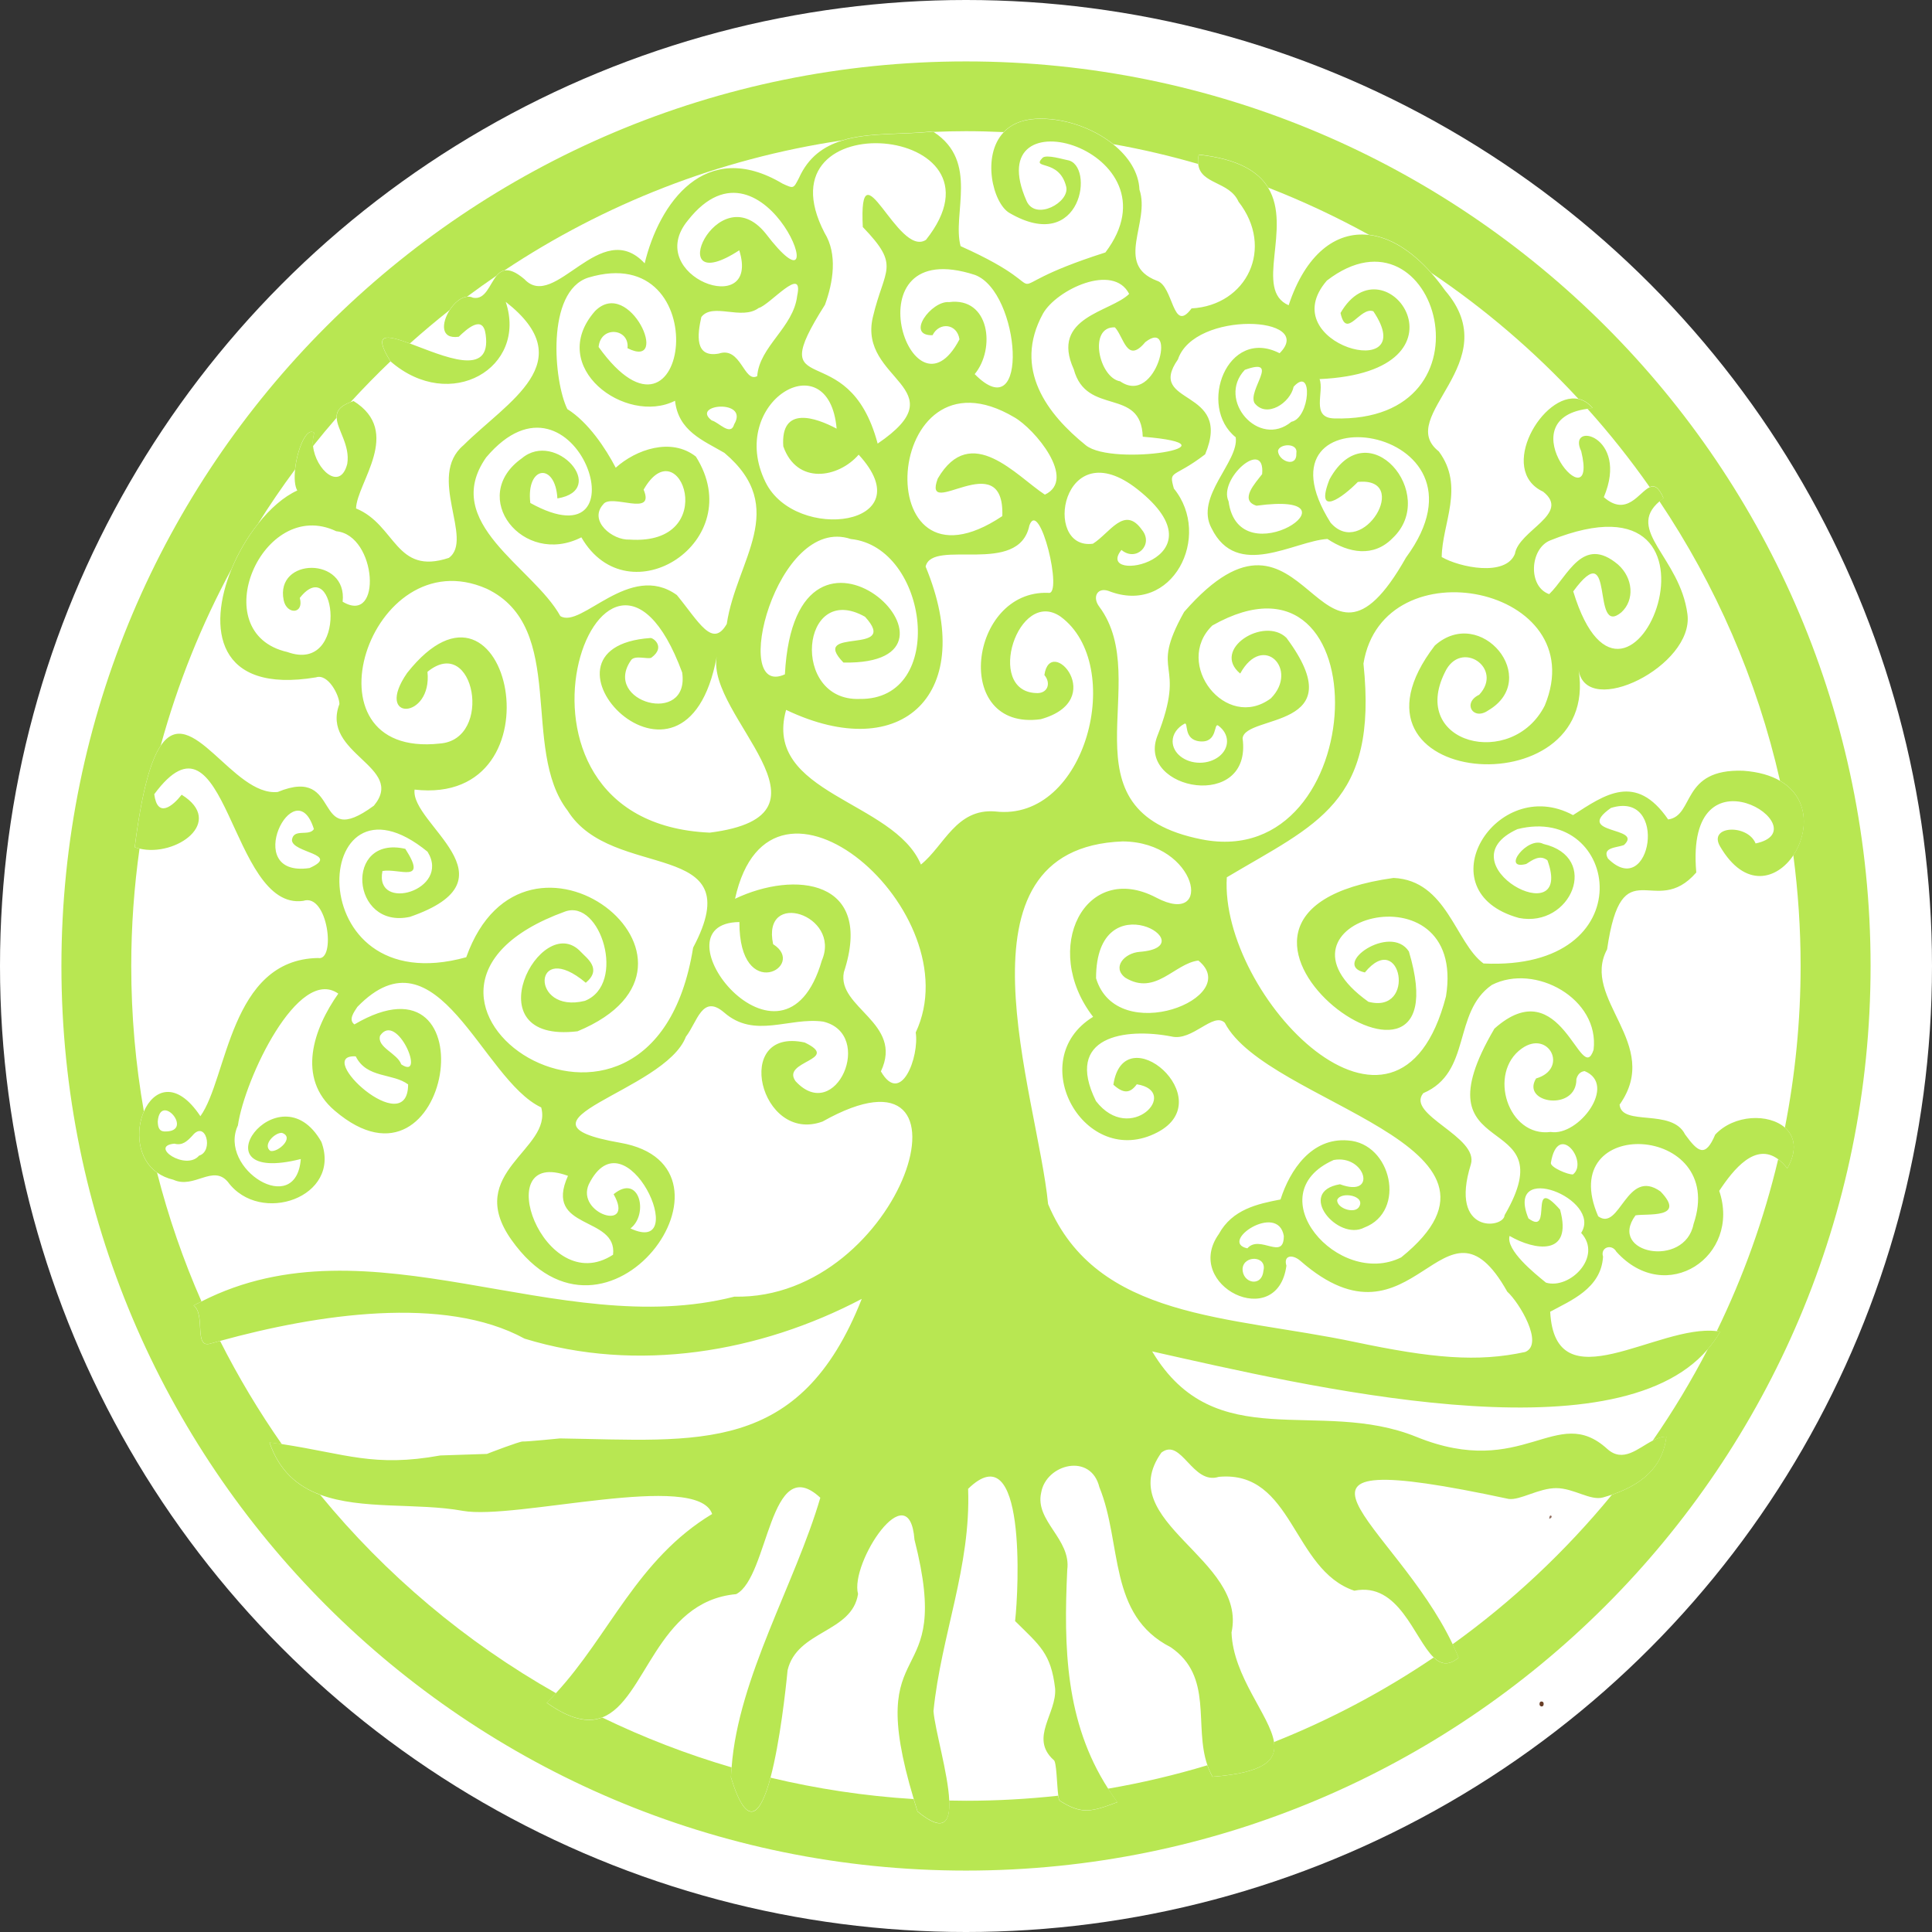 <svg xmlns="http://www.w3.org/2000/svg" version="1.1" xmlns:xlink="http://www.w3.org/1999/xlink" xmlns:svgjs="http://svgjs.dev/svgjs" width="275.56" height="275.56"><rect width="100%" height="100%" fill="#333333" stroke="none"/><svg version="1.1" id="SvgjsSvg1013" xmlns="http://www.w3.org/2000/svg" xmlns:xlink="http://www.w3.org/1999/xlink" x="0px" y="0px" viewBox="0 0 275.56 275.56" style="enable-background:new 0 0 275.56 275.56;" xml:space="preserve">
<style type="text/css">
	.st0{fill:#FFFFFF;}
	.st1{fill:#926F61;}
	.st2{fill:#693F28;}
	.st3{fill:none;}
	.st4{fill:#B8E752;}
</style>
<circle class="st0" cx="137.78" cy="137.78" r="137.78"></circle>
<path class="st1" d="M220.96,216.64c0.04-0.18-0.01-0.4,0.2-0.49c0.03-0.01,0.14,0.07,0.15,0.11c0.02,0.25-0.19,0.29-0.36,0.37
	C220.95,216.63,220.96,216.64,220.96,216.64z"></path>
<path class="st2" d="M219.83,243.39c-0.23-0.07-0.28-0.25-0.24-0.46c0.03-0.18,0.16-0.28,0.33-0.24c0.25,0.05,0.27,0.25,0.24,0.46
	C220.13,243.32,220.01,243.4,219.83,243.39z"></path>
<g>
	<path class="st3" d="M221.96,212.26c-2.51-0.02-5.18,1.77-6.81,1.54c-38.49-8.23-16.32,3.19-7.98,20.72
		c8.48-6.09,16.13-13.27,22.73-21.33c-0.41,0.14-0.84,0.28-1.29,0.4C226.81,214.09,224.46,212.28,221.96,212.26z"></path>
	<path class="st3" d="M104.99,227.38c-11.43,1.03-12.87,15.18-19.1,17.58c5.89,2.86,12.06,5.24,18.45,7.11
		c0.97-12.81,9.08-26.23,12.65-38.43C109.74,206.89,109.66,224.98,104.99,227.38z"></path>
	<path class="st3" d="M41.64,119.81c0.21-1.72,2.46-0.46,3.13-1.56c-2.68-8.66-10.56,7-0.62,5.56
		C48.65,121.79,41.65,121.66,41.64,119.81z"></path>
	<path class="st3" d="M220.96,84.73c2.65-2.52,4.77-8.49,9.83-4.21c2.16,1.93,2.38,5.06,0.47,6.8c-4.42,3.7-0.76-11.31-6.87-2.98
		c7.87,25.88,25.41-18.81-3.29-7.27C218.19,78.25,217.9,83.68,220.96,84.73z"></path>
	<path class="st3" d="M164.32,192.75c9,15.06,23.76,6.54,37.69,12.19c15.3,6.21,19.95-4.88,27.21,1.71c2.26,2.05,4.37-0.08,6.5-1.18
		c2.89-4.17,5.52-8.53,7.86-13.06C230.16,208.18,186.13,197.64,164.32,192.75z"></path>
	<path class="st3" d="M150.23,251.02c-3.45-3.15,0.48-6.61,0.23-10.18c-0.58-5.04-2.19-6.14-5.71-9.62
		c0.53-4.55,1.6-26.96-6.7-18.86c0.41,11.13-3.85,20.89-4.94,31.7c0.2,2.62,2.07,8.88,2.25,12.74c0.8,0.02,1.61,0.03,2.41,0.03
		c4.44,0,8.82-0.25,13.14-0.72C150.7,254.57,150.68,251.14,150.23,251.02z"></path>
	<path class="st3" d="M130.41,219.62c-0.73-9.59-9.24,3.34-8.05,7.75c-0.86,5.55-8.71,5.17-10.05,10.88
		c-0.25,2.73-1.08,10.25-2.43,15.29c6.61,1.59,13.43,2.62,20.41,3.05C122.93,232.05,136.14,242.11,130.41,219.62z"></path>
	<path class="st3" d="M193.14,226.89c-8.86-2.97-8.7-17.21-19.32-16.24c-3.78,1.21-5.33-5.65-8.19-3.46
		c-7.04,9.91,12.27,15.13,10,25.66c0.23,6.31,5.47,11.85,6.06,15.62c8.06-3.2,15.69-7.26,22.78-12.06
		C201.67,233.75,199.53,225.61,193.14,226.89z"></path>
	<path class="st3" d="M166.97,234.96L166.97,234.96c-9.01-4.59-6.88-14.74-10.19-22.83c-1.21-4.96-7.61-3.3-8.3,0.79
		c-0.92,4.06,4.3,6.6,3.72,11c-0.52,11.1-0.27,21.73,5.82,31.2c4.83-0.83,9.56-1.95,14.17-3.34
		C170.23,246.12,173.08,239.15,166.97,234.96z"></path>
	<path class="st3" d="M245.21,169.85c3.15,9.34-7.58,16.54-14.67,8.68c-0.68-1.2-2.31-0.6-1.9,0.71c-0.28,4.57-4.68,6.28-7.54,7.85
		c0.7,13.27,15.32,1.73,23.77,2.77c3.77-7.74,6.73-15.95,8.76-24.52C250.36,162.92,247.27,166.74,245.21,169.85z"></path>
	<path class="st3" d="M22.5,159.97c0.03,0.67,0.11,1.45,1.09,1.41C27.72,161.39,22.84,155.67,22.5,159.97z"></path>
	<path class="st3" d="M226.01,152.78c-0.65,0.07-1,0.52-1.17,1.13c0.05,4.68-7.94,3.48-5.75-0.08c4.69-1.36,1.83-7.01-2.03-4.28
		c-4.93,3.49-1.97,12.71,4.11,11.91C225.17,162.11,230.72,154.68,226.01,152.78z"></path>
	<path class="st3" d="M209.78,166.12c-3.12,10.01,4.73,9.13,4.82,7.22c9.04-15.54-13.06-6.84-1.45-26.61
		c9.59-8.54,12.32,8.43,14.14,3.03c0.9-7.27-8.33-12.42-14.51-9.26c-5.65,3.95-2.82,12.46-9.78,15.44
		C200.46,159,211.02,162.13,209.78,166.12z"></path>
	<path class="st3" d="M195.88,44.4c-1.89-0.73-3.85,4.14-4.68,0.24c6.33-11.01,20,8.39-2.99,9.43c0.71,1.84-1.29,5.51,2.07,5.61
		c23.78,0.69,14.65-31.73-1.03-19.66C181.39,49.12,202.88,54.8,195.88,44.4z"></path>
	<path class="st3" d="M221.2,165.85c-0.11,0.65,2.52,1.75,3.16,1.65C226.62,165.73,222.21,159.8,221.2,165.85z"></path>
	<path class="st3" d="M27.42,162c-0.71,0.74-1.39,1.43-2.54,1.12c-3.69,0.33,1.63,3.93,3.51,1.71
		C30.53,164.19,29.33,159.62,27.42,162z"></path>
	<path class="st3" d="M178.94,57.49c-1.06-1.82,3.78-6.61-1.39-4.75c-4.06,4.27,2,11.27,6.64,7.41c2.67-0.54,3.13-8.09,0.32-5
		C184.03,57.47,180.66,59.69,178.94,57.49z"></path>
	<path class="st3" d="M231.63,120.53c-1.04,0.39-3.17,0.33-2.28,1.92c6.14,6.15,8.75-9.82,0.42-7.21
		C224.34,119.07,234.51,117.85,231.63,120.53z"></path>
	<path class="st3" d="M40.21,161.58c-1.05-0.05-2.8,1.74-1.65,2.57C39.61,164.44,42.09,162.22,40.21,161.58z"></path>
	<path class="st3" d="M137,35.09c16.17,7.23,2.16,6.79,20.65,0.9c11.04-14.56-18.25-23.2-11.24-7.34c1.27,2.88,6.21,0.19,5.65-2.05
		c-1-4.05-5.04-2.38-3.38-4.1c0.53-0.55,3.09,0.25,3.55,0.32c3.94,0.6,2.1,13.59-8.27,7.53c-2.35-1.37-4-8.13-0.82-11.5
		c-1.78-0.08-3.57-0.13-5.38-0.13c-1.54,0-3.07,0.04-4.6,0.1C139.66,23.05,135.77,30.51,137,35.09z"></path>
	<path class="st3" d="M183.8,43.52c2.4-7.28,6.71-10.58,11.44-10.03c-4.61-2.55-9.4-4.79-14.36-6.72
		C184.36,32.48,178.8,41.36,183.8,43.52z"></path>
	<path class="st3" d="M162.52,27.03c1.59,4.7-3.62,10.63,2.46,12.98c2.44,0.71,2.22,7.68,4.97,3.96c7.91-0.45,11.86-8.62,6.7-15.22
		c-1.29-2.92-5.39-2.45-5.75-5.35c-3.96-1.14-8-2.09-12.12-2.83C160.93,22.31,162.41,24.54,162.52,27.03z"></path>
	<path class="st3" d="M74.8,39.81c4.34,4.66,10.86-9,17.15-2.26c2.05-8.5,8.59-17.95,19.65-11.38c1.59,0.72,1.54,0.77,2.35-0.81
		c1.35-3,3.54-4.52,6.13-5.32c-17.6,2.62-33.93,9.1-48.13,18.54C72.63,38.43,73.52,38.72,74.8,39.81z"></path>
	<path class="st3" d="M67.45,42.45c1.81,0.37,2.35-1.89,3.39-3.14c-1.43,0.97-2.83,1.97-4.21,3C66.9,42.29,67.18,42.32,67.45,42.45z
		"></path>
	<path class="st3" d="M205.22,64.37c3.73,5.02,0.46,10.27,0.41,15.06c2.56,1.48,9.12,2.84,10.44-0.45c0.54-3.37,8.03-5.7,4.03-8.87
		c-6.6-3.08,0.02-14.31,5.02-13.22c-6.26-6.76-13.3-12.8-20.97-17.96c0.67,0.75,1.32,1.57,1.96,2.48
		C215.04,51.76,198.83,59.33,205.22,64.37z"></path>
	<path class="st3" d="M240.69,87.58c0.97,7.38-14.41,14.97-15.52,7.97c3.18,19.99-36.04,16.75-20.51-3.5
		c6.58-5.84,15.26,4.77,7.61,9.26c-2.16,1.51-3.72-1.09-1.28-2.24c3.53-3.79-2.65-8-4.89-3.21c-5.11,10.25,9.6,13.9,14.24,4.75
		c7.01-16.92-23.09-23.1-25.86-5.98c2.09,19.93-6.74,22.87-19.49,30.48c-1.07,16.91,24.38,43.47,31.26,16.98
		c3.08-19.15-27.2-10.74-11.07,0.77c6.92,1.83,4.66-10.46-0.5-4.18c-4.9-1.04,3.64-7.07,6.28-2.99c8.49,28.33-38.08-5.49-2.19-10.49
		c7.6,0.34,8.82,9.27,12.83,12.2c23.13,1.11,19.43-22.85,4.84-19.16c-10.81,4.93,8.19,15.14,4.28,4.44
		c-1.1-0.85-2.12-0.05-3.03,0.53c-3.63,0.95,0.22-4.06,2.45-2.86c8.19,1.89,3.95,12-3.48,10.56c-13.62-3.75-3.25-20.59,7.71-14.67
		c4.53-2.92,8.95-6.1,13.57,0.62c3.79-0.55,1.76-7.26,10.7-6.95c2.23,0.16,3.95,0.69,5.26,1.44c-3.28-14.47-9.19-27.93-17.2-39.87
		C231.83,75.66,239.63,79.48,240.69,87.58z"></path>
	<path class="st3" d="M225.54,64.34c-2.12-4.39,6.93-2.24,3.22,6.55c3.29,2.87,5.03-0.73,6.54-1.41c-2.74-3.91-5.71-7.64-8.89-11.19
		C214.76,59.87,228.11,74.98,225.54,64.34z"></path>
	<path class="st3" d="M69.26,47.72c-0.38-2.93-2.71-0.77-3.84,0.31c-2.65,0.38-2.45-1.98-1.3-3.79c-1.94,1.53-3.82,3.12-5.66,4.76
		C63.13,50.72,70.15,54,69.26,47.72z"></path>
	<path class="st3" d="M28.57,159.21c3.88-5.37,4.17-22.35,16.77-22.56c2.61,0.53,1.42-9.34-2.1-8.15
		c-10.5,1.49-10.91-29.22-21.25-15.21c0.46,3.5,2.64,1.69,3.91,0.07c6.24,3.88-0.8,8.91-6,7.69c-0.77,5.47-1.18,11.05-1.18,16.74
		c0,7.07,0.62,14,1.8,20.74C21.88,155.42,25.11,154.01,28.57,159.21z"></path>
	<path class="st3" d="M101.56,215.95c-2.09-6.19-28.09,0.91-35.56-0.45c-6.5-1.18-14.45-0.11-20.33-2.3
		c9.33,11.38,20.73,21,33.62,28.28C86.9,233.26,90.88,222.38,101.56,215.95z"></path>
	<path class="st3" d="M104.73,184.95c24.05,0.51,36.34-38.36,12.59-24.98c-8.94,3.28-12.95-13.54-2.56-11.27
		c5.29,2.52-3.42,2.59-1.3,5.52c5.74,6.23,11.35-6.74,3.94-8.5c-4.9-0.67-9.77,2.51-14.13-1.3c-3.12-2.69-3.83,1.38-5.45,3.45
		c-2.98,7.87-26.84,12.09-9.38,15.13c19.33,3.36-1.8,33.22-15.51,13.84c-6.83-9.65,5.91-12.88,4.25-18.88
		c-8.45-3.96-14.75-26.15-26.22-14.34c-0.44,0.69-1.34,1.81-0.42,2.5c19.55-11.5,13.86,26.54-2.8,12.31
		c-5.51-4.66-3.01-11.74,0.5-16.7c-5.7-4.02-13.37,12.16-14.32,18.8c-2.87,6.16,8.31,13.29,8.97,4.79
		c-15.52,3.92-3.16-13.21,2.94-2.44c2.93,7.89-8.75,11.95-13.34,5.7c-2.14-2.53-4.82,1.05-7.76-0.3c-0.92-0.21-1.69-0.57-2.33-1.03
		c1.62,6.35,3.75,12.48,6.34,18.38C52.77,173.39,79.58,191.36,104.73,184.95z"></path>
	<path class="st3" d="M62.78,207.61l6.65-0.22c0.42-0.17,4.65-1.79,5.1-1.77c0.64,0.02,5.32-0.44,5.32-0.44
		c19.63,0.29,34.23,2.46,43.04-19.9c-14.52,7.63-32,10.6-48.09,5.67c-11.45-6.24-29.61-3.47-43.42,0.32
		c2.59,5.13,5.53,10.06,8.81,14.73C49.31,207.38,53.31,209.32,62.78,207.61z"></path>
	<path class="st3" d="M39.6,112.96c9.43-3.89,4.7,8.58,13.72,1.95c4.64-5.59-7.63-7.36-4.92-14.49c-0.01-1.25-1.62-4.39-3.34-3.81
		c-14.2,2.37-15.49-7.04-12.04-15.45c-4.28,7.9-7.68,16.34-10.1,25.19C27.23,99.98,33.23,113.61,39.6,112.96z"></path>
	<path class="st3" d="M42.39,69.95c-0.37-0.63-0.44-1.77-0.31-3c-1.86,2.51-3.62,5.09-5.28,7.74C38.5,72.55,40.45,70.83,42.39,69.95
		z"></path>
	<path class="st3" d="M50.77,72.52c5.71,2.34,5.6,9.59,13.24,7.05c3.63-2.64-3.2-11.61,2.08-16.06c6.29-6.25,16.98-11.89,6.03-20.46
		c3.14,9.39-7.89,15.89-16.42,8.5c-1.96,1.87-3.85,3.8-5.68,5.8c0.13-0.05,0.26-0.1,0.4-0.14C57.47,61.59,50.89,68.82,50.77,72.52z"></path>
	<path class="st3" d="M49.51,66.15c0.43-2.64-1.44-4.86-1.51-6.56c-1.15,1.32-2.27,2.67-3.36,4.04
		C44.99,66.97,48.51,70.15,49.51,66.15z"></path>
	<path class="st3" d="M108.22,43.92c-2.44,1.81-6.56-0.83-8.18,1.29c-0.54,2.44-1.01,5.85,2.5,5.21c3.15-1.07,3.56,4.24,5.47,3.22
		c0.31-4.25,5.17-6.94,5.7-11.45C114.69,37.65,109.8,43.51,108.22,43.92z"></path>
	<path class="st3" d="M104.84,128.19c8.5-4.05,19.88-2.78,15.52,10.48c-1.02,5.08,8.58,7.21,5.28,14.14
		c2.88,4.99,5.48-2.1,4.96-5.55C138.68,130.1,109.89,105.15,104.84,128.19z"></path>
	<path class="st3" d="M110.27,134.67c4.94,3.11-4.85,8.6-4.81-3.16c-12.67,0.15,6.26,24.45,11.76,5.48
		C120.02,130.49,108.6,126.79,110.27,134.67z"></path>
	<path class="st3" d="M185.49,179.83c-1.14-1-2.45-0.8-2,0.69c-1.29,9.52-14.86,2.82-9.64-4.52c1.92-3.52,5.51-4.29,8.8-4.93
		c1.35-4.24,4.46-8.83,9.59-8.42c6.24,0.36,8.41,10.12,2.37,12.42c-3.8,2.02-9.78-5.11-3.48-6.17c5.41,2.02,3.61-4.28-0.9-3.46
		c-10.99,4.88,0.66,18.34,9.63,13.89c19.89-16.07-19.19-21.89-25.16-33.46c-1.64-1.61-4.62,2.69-7.62,1.95
		c-6.54-1.26-15.36-0.07-10.75,9.22c4.9,6.34,12.13-1.4,5.82-2.4c-0.94,1.3-1.89,1.38-3.34,0.06c1.48-9.91,15.35,2.04,6.29,6.79
		c-10.36,5.43-19.18-10.32-9.18-16.47c-7.53-9.75-1.12-22.33,9.01-17c8.23,4.34,5.96-7.94-4.79-8.02
		c-25.23,0.95-12.17,36-10.64,51.73c6.96,16.52,25.83,15.89,43.71,19.66c11.06,2.33,17.54,2.91,24.34,1.43
		c2.73-1.13-0.86-7.07-2.55-8.61C205.88,168.02,201.78,194.08,185.49,179.83z"></path>
	<path class="st3" d="M80.96,115.62c-6.78-8.8,0.06-26.12-11.54-31.65c-16.7-7.34-26.86,24.31-6.69,22.08
		c7.69-0.56,4.92-15.7-1.76-10.23c0.7,6.86-7.73,7.15-2.9,0.16c14.49-18.3,22.47,19.09,1.06,16.64c-0.6,4.93,15.02,12.74-0.66,18.15
		c-8.45,1.84-9.43-11.71-0.66-9.7c3.22,5.03-0.89,2.73-3.26,3.16c-1.21,5.96,9.83,2.75,6.43-2.75
		c-16.65-13.63-18.65,21.74,5.52,15.05c8.37-23.46,39.34,0.82,15.88,10.56c-15.24,1.84-5.23-17.45,0.47-11.32
		c0.81,0.88,3.1,2.4,0.7,4.4c-7.6-6.41-8.01,4.53-0.13,2.58c5.98-2.36,2.24-14.57-2.82-12.74c-32.34,11.71,12.31,42.21,18.26,5.15
		C107.26,119.35,87.32,125.83,80.96,115.62z"></path>
	<path class="st3" d="M151.26,87.95c-6.03-4.16-10.79,10.59-3.51,10.91c1.65,0.13,2.22-1.37,1.21-2.57c0.83-5.89,9.19,3.6-0.52,6.3
		c-12.75,1.76-10.24-18.48,1.08-18.02c2.17,0.47-1.23-13.6-2.7-9.62c-1.49,7.31-13.85,1.8-14.8,5.87
		c7.49,18.07-3.3,28.37-19.9,20.44c-3.37,12.03,15.41,12.92,19.23,22.06c3.32-2.65,5.02-8.05,10.62-7.57
		C154.99,117.25,160.62,94.79,151.26,87.95z"></path>
	<path class="st3" d="M57.23,151.81c3.59,2.4-0.61-7.64-3.02-4.09C53.72,149.39,56.67,150.22,57.23,151.81z"></path>
	<path class="st3" d="M58.21,154.67c-2.18-1.64-5.9-0.83-7.47-4C44.59,150.3,58.19,162.81,58.21,154.67z"></path>
	<path class="st3" d="M87.51,170.33c3.7-3.05,5.05,2.87,2.4,4.88c8.88,4.16-0.68-16.89-5.94-6.29
		C82.12,173.12,90.63,175.8,87.51,170.33z"></path>
	<path class="st3" d="M81.01,167.71c-11.38-4.19-3.45,17.69,6.43,11.25C88.09,173.34,77.47,175.54,81.01,167.71z"></path>
	<path class="st3" d="M183.11,176.27c-0.86-4.86-9.35,0.89-5.2,1.78C179.68,176.02,183.12,179.9,183.11,176.27z"></path>
	<path class="st3" d="M227.95,173.49c3.11,2.25,4.02-7.02,8.89-3.54c3.76,3.93-2.02,3.11-3.57,3.41c-4.01,5.45,7.03,7.58,8.28,1.24
		C246.45,160.19,221.65,158.97,227.95,173.49z"></path>
	<path class="st3" d="M255.79,121.99c-2.32,3.46-6.88,4.85-10.46-1.27c-1.74-2.98,3.94-3.21,5.07-0.42
		c9.48-1.98-10.13-14.68-8.46,4.14c-5.93,6.83-10.6-3.73-12.72,10.96c-3.82,7.12,7.94,13.47,1.78,22.16
		c0.31,3.14,7.46,0.47,9.34,4.24c1.87,2.58,2.9,3.33,4.3,0.03c2.7-2.89,7.64-3.03,9.95-0.99c1.47-7.46,2.24-15.17,2.24-23.06
		C256.83,132.42,256.47,127.15,255.79,121.99z"></path>
	<path class="st3" d="M175.23,71.51c1.48,11.09,20.01-1.56,3.98,0.63c-2.52-0.8-0.12-3.28,0.81-4.51
		C180.48,62.37,173.71,68.32,175.23,71.51z"></path>
	<path class="st3" d="M218,173.78c3.59,2.67-0.13-6.47,4.51-1.25c1.85,6.72-3.64,5.82-7.2,3.75c-0.55,2.02,3.53,5.31,5.19,6.66
		c3.39,1.01,8.14-3.7,5.02-7.09C228.61,171.02,214.58,165.43,218,173.78z"></path>
	<path class="st3" d="M47.96,75.77C37.41,70.75,29.05,90.32,41,93c8.83,3.2,6.96-14.36,1.75-7.73c0.64,2.36-1.88,2.41-2.3,0.32
		c-1.25-6.11,9.13-6.26,8.41,0.22C54.56,89.24,53.77,76.31,47.96,75.77z"></path>
	<path class="st3" d="M177.22,180.93c-0.08,2.09,2.74,2.75,2.97,0.32C180.76,179.08,177.39,178.99,177.22,180.93z"></path>
	<path class="st3" d="M190.73,171.16c-0.05,1.17,2.39,1.99,3.08,1.04C194.94,170.54,191.2,169.85,190.73,171.16z"></path>
	<path class="st3" d="M184.9,64.64c0.27-1.51-2.41-1.39-2.62-0.34C182.33,65.79,185,66.79,184.9,64.64z"></path>
	<path class="st3" d="M123.39,87.98c-9.2-5.2-10.69,12.08-0.77,11.72c12.53,0.18,9.88-21.68-1.26-22.81
		c-10.64-3.56-17.31,22.89-9.4,19.3c1.52-28.55,29.87-1.27,8.35-1.68C115.25,89.29,128.52,93.6,123.39,87.98z"></path>
	<path class="st3" d="M159.03,46.69c-3.85-0.16-2.3,7.18,0.75,7.7c5.19,3.61,8.17-9.21,3.58-5.59
		C160.73,51.96,160.31,48.08,159.03,46.69z"></path>
	<path class="st3" d="M142.96,73.62c0.36-10.34-11.52,0.85-9.21-5.35c4.71-8.12,11.26-0.32,15.28,2.29
		c4.62-2.17-1.48-9.4-4.36-11.02C125.83,48.35,123.53,86.62,142.96,73.62z"></path>
	<path class="st3" d="M159.94,78.44c-4.03,5.02,15.11,1.47,2.29-8.65c-10.78-8.51-13.66,8.75-6.36,7.76c2.43-1.51,4.49-5.52,7-1.97
		C164.59,77.66,162.08,80.21,159.94,78.44z"></path>
	<path class="st3" d="M154.87,63.51c3.86,3.11,22.87-0.03,8.12-1.22c-0.24-7.14-8.03-2.86-9.84-9.62c-3.39-7.49,5.29-8.13,7.9-10.75
		c-2.28-4.45-10.36-0.61-12.29,2.81C144.42,52.66,149.42,59.11,154.87,63.51z"></path>
	<path class="st3" d="M171.89,64.79c-4.58,3.52-5.23,2.13-4.46,4.88c5.52,6.76-0.19,18.22-9.33,14.6c-1.59-0.54-2.34,0.88-1.32,2.24
		c7.97,10.69-6.09,29.11,14.62,33.2c24.38,4.82,25.78-44.2,1.52-30.51c-5.62,5.45,1.94,15.17,8.35,10.39
		c4.03-4.11-1.14-9.45-4.38-3.53c-4.18-3.46,3.4-8.2,6.59-5.1c9.8,13.16-5.87,10.88-6.25,14.33c1.41,10.44-14.97,7.45-12.21-0.19
		c4.45-11.25-1.33-8.52,3.87-17.83c17.78-20.38,18.96,14.7,31.65-7.76c14.14-19.23-22.88-24.25-10.76-4.97
		c4.6,5.3,11.58-6.58,3.89-5.81c-2.16,2.21-6.21,5.16-4.04-0.37c5.44-9.94,15.67,2.12,8.99,8.39c-2.71,2.76-6.25,2.13-9.29,0.11
		c-4.79,0.3-12.91,5.85-16.53-1.53c-2.44-4.49,3.94-9.49,3.45-12.97c-5.49-4.41-1.2-15.78,6.26-11.99c5.32-5.3-12.16-6.15-14.5,0.88
		C163.36,57.92,175.9,55.24,171.89,64.79z"></path>
	<path class="st3" d="M168.94,103.22c-1.02,0.55-1.68,1.47-1.68,2.51c0,1.68,1.74,3.05,3.88,3.05c2.14,0,3.88-1.37,3.88-3.05
		c0-0.88-0.48-1.68-1.24-2.24c-0.69-0.5-0.03,2.49-2.64,2.24C168.69,105.5,169.56,102.88,168.94,103.22z"></path>
	<path class="st3" d="M162.55,135.76c9.71-0.73-6.22-10.38-6.22,3.77c2.99,9.92,21.09,2.73,14.59-2.53
		c-3.42,0.43-6.09,5.08-10.42,2.45C158.56,137.97,160.37,135.93,162.55,135.76z"></path>
	<path class="st3" d="M109.19,68.77c4.28,8.69,22.66,6.25,13.28-3.93c-2.9,3.34-8.8,4.34-10.75-1.19c-0.41-5.87,4.65-4.1,7.61-2.52
		C118.21,48.55,103.59,57.41,109.19,68.77z"></path>
	<path class="st3" d="M105.45,35.7c-11.26,7.33-3.19-10.96,3.75-2.42c10.71,14.04,0.1-16.11-11.09-1.83
		C91.6,39.37,108.56,45.7,105.45,35.7z"></path>
	<path class="st3" d="M101.51,59.97c0.99,0.24,2.7,2.32,3.2,0.54C106.89,56.86,98.44,57.64,101.51,59.97z"></path>
	<path class="st3" d="M96.55,84.86c3.12,3.81,5.07,7.68,7.12,4.12c1.36-9.12,9.03-16.49-0.34-24.4c-3.08-1.8-6.56-3.11-7.04-7.43
		c-7.01,3.55-18.41-4.8-11.42-12.78c4.93-5,10.89,8.45,4.64,5.28c0.32-2.83-3.83-3.27-4.12-0.17c12.88,17.94,17.05-15.46-1.49-9.89
		c-6.05,1.98-4.91,14.82-2.97,18.75c3,1.85,5.48,5.63,6.9,8.36c2.89-2.6,7.91-4.36,11.43-1.59c7.66,12.09-9.62,23.15-16.33,11.52
		c-8.34,4.25-16.23-5.79-8.48-11.28c4.84-4.06,12.38,4.53,5.06,5.73c-0.28-5.19-4.51-4.68-3.86,0.65c16.83,9.31,6.49-21.63-6.3-6.5
		c-6.55,9.36,6.72,15.64,10.59,22.62C82.91,89.72,89.81,80,96.55,84.86z"></path>
	<path class="st3" d="M92.93,93.79c-0.42,0.31-2.37-0.41-2.91,0.37c-4.18,5.98,8.4,9.47,7.29,1.76
		c-11.26-30.48-29.88,21.35,3.93,22.84c19.88-2.53-0.57-16.67,1-25.13c-4.48,24.28-28.47-1.31-9.46-2.63
		C93.15,90.94,94.98,92.27,92.93,93.79z"></path>
	<path class="st3" d="M136.85,48.39c-0.34-2.27-2.89-2.51-3.84-0.59c-3.92,0.12-0.16-4.95,2.35-4.72c5.81-0.76,6.65,6.67,3.66,10.27
		c7.9,8.01,6.54-11.73,0.03-14.15C120.88,33.31,130.05,61.44,136.85,48.39z"></path>
	<path class="st3" d="M125.17,63.28c11.67-7.94-2.81-8.98-0.69-18.02c1.66-7.06,4.03-7.21-1.43-12.87
		c-0.61-12.34,5.01,4.44,9.01,1.83c13.12-16.5-24.23-19.8-14.46-0.99c1.88,3.05,1.21,7.07,0.04,10.27
		C108.53,57.86,120.93,47.36,125.17,63.28z"></path>
	<path class="st3" d="M86.04,71.92c-2.14,2.37,1.33,5.16,3.75,5.03c13.2,0.9,7.13-16.13,2.01-7.12
		C93.5,73.85,87.17,70.32,86.04,71.92z"></path>
	<path class="st4" d="M137.78,8.76C66.52,8.76,8.76,66.52,8.76,137.78S66.52,266.8,137.78,266.8S266.8,209.03,266.8,137.78
		S209.03,8.76,137.78,8.76z M254.92,166.64c-0.44-0.56-0.87-0.98-1.3-1.3c-2.03,8.57-4.99,16.78-8.76,24.52
		c0.16,0.02,0.33,0.04,0.49,0.07c-0.5,0.9-1.11,1.72-1.77,2.49c-2.34,4.53-4.97,8.89-7.86,13.06c0.65-0.33,1.3-0.57,1.95-0.57
		c-0.43,3.6-2.57,6.51-7.76,8.28c-6.61,8.06-14.25,15.24-22.73,21.33c0.3,0.63,0.58,1.27,0.85,1.92c-1.43,1.19-2.53,0.94-3.55-0.03
		c-7.09,4.8-14.72,8.86-22.78,12.06c0.41,2.62-1.42,4.39-8.76,4.95c-0.3-0.53-0.54-1.08-0.74-1.64c-4.61,1.39-9.34,2.51-14.17,3.34
		c0.42,0.65,0.86,1.29,1.33,1.93c-3.65,1.37-5.05,1.82-8.22-0.21c-0.09-0.06-0.16-0.33-0.21-0.72c-4.31,0.47-8.7,0.72-13.14,0.72
		c-0.81,0-1.61-0.01-2.41-0.03c0.15,3.09-0.79,4.65-4.52,1.57c-0.2-0.62-0.37-1.2-0.55-1.78c-6.98-0.43-13.8-1.47-20.41-3.05
		c-1.37,5.14-3.27,7.69-5.65-0.04c0.02-0.48,0.06-0.95,0.1-1.43c-6.39-1.87-12.55-4.25-18.45-7.11c-1.99,0.77-4.47,0.34-7.92-2.1
		c0.45-0.45,0.89-0.9,1.32-1.37C66.4,234.2,55,224.59,45.67,213.21c-3.23-1.2-5.84-3.39-7.24-7.47c0.61,0.08,1.2,0.17,1.77,0.25
		c-3.27-4.68-6.22-9.6-8.81-14.73c-0.47,0.13-0.95,0.26-1.42,0.39c-2.36,0.68-0.63-4.16-2.36-5.45c0.37-0.21,0.75-0.38,1.13-0.57
		c-2.59-5.89-4.72-12.03-6.34-18.38c-2.82-2.01-3.07-6.02-1.88-8.73c-1.18-6.73-1.8-13.66-1.8-20.74c0-5.68,0.41-11.27,1.18-16.74
		c-0.23-0.05-0.46-0.12-0.69-0.2c1.01-7.96,2.27-12.35,3.71-14.49c2.42-8.85,5.82-17.29,10.1-25.19c0.95-2.32,2.27-4.56,3.78-6.46
		c1.66-2.65,3.42-5.23,5.28-7.74c0.29-2.81,1.61-6.13,2.75-5.22c-0.21,0.6-0.25,1.25-0.19,1.89c1.09-1.37,2.21-2.72,3.36-4.04
		c-0.04-0.9,0.43-1.66,2.01-2.25c1.83-1.99,3.72-3.93,5.68-5.8c0,0-0.01,0-0.01-0.01c-2.62-4.2-0.5-3.75,2.78-2.54
		c1.84-1.64,3.72-3.23,5.66-4.76c0.65-1.02,1.59-1.84,2.5-1.92c1.38-1.03,2.79-2.03,4.21-3c0.31-0.37,0.66-0.65,1.11-0.74
		c14.2-9.44,30.53-15.92,48.13-18.54c3.9-1.21,8.7-0.8,12.98-1.3c0.04,0.03,0.08,0.06,0.12,0.08c1.53-0.06,3.06-0.1,4.6-0.1
		c1.8,0,3.59,0.05,5.38,0.13c1-1.05,2.46-1.78,4.54-1.9c3.83-0.22,8.11,1.22,11.09,3.62c4.12,0.73,8.16,1.68,12.12,2.83
		c-0.05-0.39-0.03-0.83,0.07-1.35c5.64,0.62,8.51,2.42,9.91,4.72c4.96,1.93,9.75,4.18,14.36,6.72c2.93,0.34,6.01,2.16,8.91,5.44
		c7.67,5.16,14.71,11.2,20.97,17.96c0.73,0.16,1.42,0.57,2.03,1.31c-0.27,0.02-0.51,0.06-0.75,0.09c3.18,3.54,6.15,7.28,8.89,11.19
		c0.66-0.3,1.28-0.04,1.97,1.56c-0.21,0.15-0.4,0.31-0.58,0.46c8.01,11.94,13.92,25.4,17.2,39.87c4.26,2.46,4.04,7.42,1.9,10.62
		c0.68,5.17,1.04,10.44,1.04,15.79c0,7.89-0.78,15.6-2.24,23.06C255.96,162.05,256.41,164.02,254.92,166.64z"></path>
	<path class="st4" d="M244.64,161.83c-1.4,3.3-2.43,2.55-4.3-0.03c-1.88-3.77-9.03-1.1-9.34-4.24c6.16-8.69-5.6-15.05-1.78-22.16
		c2.13-14.69,6.8-4.13,12.72-10.96c-1.67-18.82,17.94-6.12,8.46-4.14c-1.13-2.8-6.81-2.57-5.07,0.42c3.57,6.12,8.14,4.73,10.46,1.27
		c2.14-3.2,2.36-8.15-1.9-10.62c-1.31-0.76-3.03-1.28-5.26-1.44c-8.94-0.31-6.9,6.4-10.7,6.95c-4.62-6.72-9.04-3.54-13.57-0.62
		c-10.96-5.92-21.33,10.91-7.71,14.67c7.43,1.44,11.67-8.67,3.48-10.56c-2.23-1.2-6.08,3.81-2.45,2.86
		c0.91-0.58,1.94-1.37,3.03-0.53c3.91,10.7-15.09,0.49-4.28-4.44c14.59-3.69,18.3,20.27-4.84,19.16
		c-4.01-2.93-5.23-11.86-12.83-12.2c-35.89,5,10.68,38.82,2.19,10.49c-2.64-4.08-11.19,1.95-6.28,2.99c5.16-6.28,7.42,6.01,0.5,4.18
		c-16.13-11.52,14.15-19.93,11.07-0.77c-6.87,26.5-32.32-0.07-31.26-16.98c12.76-7.61,21.59-10.55,19.49-30.48
		c2.77-17.12,32.87-10.95,25.86,5.98c-4.64,9.15-19.36,5.49-14.24-4.75c2.24-4.78,8.41-0.58,4.89,3.21
		c-2.44,1.15-0.88,3.75,1.28,2.24c7.64-4.49-1.03-15.1-7.61-9.26c-15.53,20.24,23.69,23.49,20.51,3.5c1.11,7,16.49-0.59,15.52-7.97
		c-1.06-8.1-8.87-11.92-4-16.08c0.18-0.15,0.37-0.3,0.58-0.46c-0.69-1.6-1.31-1.86-1.97-1.56c-1.52,0.68-3.25,4.28-6.54,1.41
		c3.71-8.78-5.34-10.94-3.22-6.55c2.57,10.64-10.78-4.47,0.87-6.05c0.24-0.03,0.48-0.07,0.75-0.09c-0.61-0.74-1.31-1.16-2.03-1.31
		c-5-1.09-11.62,10.14-5.02,13.22c4,3.17-3.49,5.5-4.03,8.87c-1.32,3.29-7.88,1.93-10.44,0.45c0.05-4.79,3.32-10.04-0.41-15.06
		c-6.39-5.04,9.82-12.61,0.89-22.96c-0.64-0.91-1.3-1.73-1.96-2.48c-2.9-3.27-5.98-5.1-8.91-5.44c-4.73-0.55-9.04,2.76-11.44,10.03
		c-5-2.16,0.55-11.04-2.92-16.75c-1.4-2.31-4.27-4.1-9.91-4.72c-0.1,0.52-0.12,0.96-0.07,1.35c0.35,2.9,4.46,2.43,5.75,5.35
		c5.16,6.61,1.21,14.78-6.7,15.22c-2.75,3.72-2.53-3.25-4.97-3.96c-6.08-2.35-0.87-8.28-2.46-12.98c-0.11-2.49-1.58-4.72-3.74-6.46
		c-2.98-2.4-7.25-3.84-11.09-3.62c-2.08,0.12-3.54,0.84-4.54,1.9c-3.18,3.37-1.53,10.13,0.82,11.5c10.37,6.06,12.21-6.93,8.27-7.53
		c-0.47-0.07-3.02-0.87-3.55-0.32c-1.66,1.72,2.38,0.05,3.38,4.1c0.55,2.24-4.38,4.93-5.65,2.05c-7.02-15.86,22.28-7.22,11.24,7.34
		c-18.49,5.9-4.48,6.33-20.65-0.9c-1.24-4.58,2.66-12.04-3.82-16.27c-0.04-0.03-0.08-0.06-0.12-0.08c-4.28,0.5-9.08,0.08-12.98,1.3
		c-2.59,0.81-4.78,2.32-6.13,5.32c-0.81,1.58-0.77,1.53-2.35,0.81C100.54,19.6,94,29.05,91.95,37.56
		c-6.29-6.75-12.81,6.92-17.15,2.26c-1.28-1.09-2.17-1.38-2.85-1.24c-0.44,0.09-0.8,0.37-1.11,0.74c-1.04,1.25-1.59,3.51-3.39,3.14
		c-0.26-0.14-0.54-0.16-0.82-0.14c-0.91,0.08-1.85,0.9-2.5,1.92c-1.15,1.81-1.35,4.17,1.3,3.79c1.13-1.08,3.46-3.24,3.84-0.31
		c0.88,6.28-6.13,3-10.79,1.28c-3.28-1.21-5.4-1.66-2.78,2.54c0,0,0.01,0,0.01,0.01c8.53,7.4,19.56,0.9,16.42-8.5
		c10.95,8.57,0.25,14.21-6.03,20.46c-5.28,4.46,1.55,13.42-2.08,16.06c-7.64,2.54-7.53-4.71-13.24-7.05
		c0.12-3.69,6.7-10.93-0.35-15.32c-0.14,0.05-0.28,0.09-0.4,0.14c-1.58,0.6-2.05,1.35-2.01,2.25c0.07,1.7,1.94,3.92,1.51,6.56
		c-1.01,4.01-4.52,0.82-4.88-2.52c-0.07-0.64-0.02-1.29,0.19-1.89c-1.13-0.91-2.46,2.42-2.75,5.22c-0.13,1.23-0.06,2.37,0.31,3
		c-1.94,0.88-3.89,2.6-5.59,4.74c-1.51,1.9-2.82,4.14-3.78,6.46c-3.46,8.41-2.16,17.82,12.04,15.45c1.72-0.58,3.34,2.56,3.34,3.81
		c-2.72,7.14,9.55,8.91,4.92,14.49c-9.01,6.63-4.29-5.84-13.72-1.95c-6.37,0.65-12.38-12.98-16.68-6.61
		c-1.45,2.14-2.7,6.54-3.71,14.49c0.22,0.08,0.45,0.14,0.69,0.2c5.2,1.22,12.25-3.81,6-7.69c-1.27,1.62-3.45,3.43-3.91-0.07
		c10.34-14.01,10.75,16.7,21.25,15.21c3.52-1.18,4.72,8.68,2.1,8.15c-12.6,0.22-12.89,17.19-16.77,22.56
		c-3.46-5.19-6.69-3.79-8.05-0.69c-1.19,2.71-0.94,6.72,1.88,8.73c0.64,0.46,1.41,0.81,2.33,1.03c2.94,1.35,5.62-2.23,7.76,0.3
		c4.58,6.25,16.26,2.19,13.34-5.7c-6.09-10.77-18.46,6.36-2.94,2.44c-0.65,8.49-11.84,1.37-8.97-4.79
		c0.96-6.64,8.62-22.82,14.32-18.8c-3.51,4.96-6.01,12.04-0.5,16.7c16.66,14.23,22.35-23.81,2.8-12.31
		c-0.92-0.68-0.02-1.81,0.42-2.5c11.47-11.81,17.77,10.38,26.22,14.34c1.66,6-11.08,9.23-4.25,18.88
		c13.71,19.37,34.85-10.48,15.51-13.84c-17.46-3.04,6.4-7.26,9.38-15.13c1.62-2.07,2.32-6.14,5.45-3.45
		c4.37,3.81,9.24,0.63,14.13,1.3c7.41,1.77,1.8,14.73-3.94,8.5c-2.12-2.92,6.59-3,1.3-5.52c-10.39-2.27-6.38,14.55,2.56,11.27
		c23.75-13.37,11.46,25.5-12.59,24.98c-25.15,6.42-51.96-11.56-75.99,0.68c-0.38,0.19-0.75,0.37-1.13,0.57
		c1.74,1.29,0,6.12,2.36,5.45c0.46-0.13,0.94-0.26,1.42-0.39c13.82-3.8,31.98-6.57,43.42-0.32c16.08,4.94,33.57,1.96,48.09-5.67
		c-8.82,22.37-23.41,20.19-43.04,19.9c0,0-4.68,0.47-5.32,0.44c-0.45-0.02-4.68,1.6-5.1,1.77l-6.65,0.22
		c-9.47,1.72-13.47-0.23-22.59-1.62c-0.57-0.09-1.16-0.17-1.77-0.25c1.4,4.09,4.01,6.27,7.24,7.47c5.89,2.19,13.84,1.12,20.33,2.3
		c7.47,1.36,33.47-5.74,35.56,0.45c-10.68,6.43-14.66,17.31-22.27,25.54c-0.43,0.46-0.86,0.92-1.32,1.37
		c3.45,2.44,5.93,2.86,7.92,2.1c6.24-2.4,7.67-16.55,19.1-17.58c4.67-2.4,4.74-20.49,12-13.75c-3.57,12.21-11.69,25.63-12.65,38.43
		c-0.04,0.48-0.08,0.96-0.1,1.43c2.37,7.73,4.28,5.18,5.65,0.04c1.34-5.04,2.17-12.56,2.43-15.29c1.34-5.71,9.19-5.33,10.05-10.88
		c-1.19-4.41,7.31-17.34,8.05-7.75c5.74,22.49-7.48,12.44-0.11,36.98c0.17,0.58,0.35,1.16,0.55,1.78c3.74,3.07,4.67,1.52,4.52-1.57
		c-0.18-3.86-2.05-10.13-2.25-12.74c1.09-10.81,5.35-20.57,4.94-31.7c8.3-8.1,7.23,14.31,6.7,18.86c3.51,3.48,5.12,4.58,5.71,9.62
		c0.25,3.57-3.68,7.03-0.23,10.18c0.45,0.12,0.47,3.55,0.68,5.09c0.06,0.39,0.12,0.67,0.21,0.72c3.17,2.02,4.57,1.58,8.22,0.21
		c-0.47-0.64-0.91-1.28-1.33-1.93c-6.09-9.48-6.34-20.11-5.82-31.2c0.58-4.4-4.64-6.94-3.72-11c0.69-4.09,7.09-5.74,8.3-0.79
		c3.3,8.09,1.17,18.25,10.19,22.84l0,0c6.11,4.19,3.26,11.16,5.22,16.82c0.19,0.56,0.44,1.11,0.74,1.64
		c7.34-0.57,9.18-2.33,8.76-4.95c-0.59-3.77-5.83-9.31-6.06-15.62c2.28-10.53-17.04-15.75-10-25.66c2.87-2.19,4.41,4.67,8.19,3.46
		c10.61-0.97,10.46,13.27,19.32,16.24c6.39-1.28,8.53,6.85,11.33,9.52c1.02,0.97,2.12,1.22,3.55,0.03
		c-0.26-0.65-0.55-1.29-0.85-1.92c-8.33-17.54-30.5-28.95,7.98-20.72c1.63,0.23,4.3-1.55,6.81-1.54c2.51,0.02,4.85,1.83,6.65,1.33
		c0.45-0.13,0.88-0.26,1.29-0.4c5.19-1.77,7.33-4.68,7.76-8.28c-0.66-0.01-1.3,0.23-1.95,0.57c-2.13,1.1-4.24,3.23-6.5,1.18
		c-7.26-6.59-11.91,4.5-27.21-1.71c-13.93-5.65-28.69,2.87-37.69-12.19c21.81,4.89,65.84,15.43,79.26-0.33
		c0.66-0.77,1.27-1.59,1.77-2.49c-0.16-0.03-0.32-0.05-0.49-0.07c-8.45-1.04-23.07,10.5-23.77-2.77c2.86-1.57,7.26-3.28,7.54-7.85
		c-0.42-1.31,1.22-1.91,1.9-0.71c7.09,7.86,17.83,0.66,14.67-8.68c2.06-3.11,5.15-6.93,8.41-4.51c0.43,0.32,0.87,0.74,1.3,1.3
		c1.49-2.62,1.04-4.59-0.33-5.8C252.28,158.8,247.34,158.94,244.64,161.83z M221.1,77.08c28.71-11.54,11.16,33.15,3.29,7.27
		c6.11-8.33,2.45,6.68,6.87,2.98c1.9-1.74,1.69-4.87-0.47-6.8c-5.06-4.29-7.18,1.68-9.83,4.21C217.9,83.68,218.19,78.25,221.1,77.08
		z M44.15,123.81c-9.94,1.44-2.06-14.22,0.62-5.56c-0.67,1.1-2.92-0.16-3.13,1.56C41.65,121.66,48.65,121.79,44.15,123.81z
		 M22.5,159.97c0.34-4.3,5.22,1.42,1.09,1.41C22.61,161.42,22.53,160.65,22.5,159.97z M28.39,164.83c-1.89,2.22-7.2-1.38-3.51-1.71
		c1.15,0.31,1.83-0.37,2.54-1.12C29.33,159.62,30.53,164.19,28.39,164.83z M38.56,164.15c-1.14-0.83,0.6-2.62,1.65-2.57
		C42.09,162.22,39.61,164.44,38.56,164.15z M229.76,115.24c8.33-2.61,5.72,13.36-0.42,7.21c-0.89-1.6,1.24-1.53,2.28-1.92
		C234.51,117.85,224.34,119.07,229.76,115.24z M221.17,161.45c-6.07,0.8-9.04-8.42-4.11-11.91c3.86-2.73,6.71,2.92,2.03,4.28
		c-2.19,3.56,5.8,4.76,5.75,0.08c0.17-0.61,0.52-1.05,1.17-1.13C230.72,154.68,225.17,162.11,221.17,161.45z M224.36,167.5
		c-0.63,0.1-3.27-1-3.16-1.65C222.21,159.8,226.62,165.73,224.36,167.5z M203,155.92c6.96-2.98,4.13-11.49,9.78-15.44
		c6.18-3.15,15.41,1.99,14.51,9.26c-1.81,5.4-4.55-11.57-14.14-3.03c-11.61,19.77,10.49,11.07,1.45,26.61
		c-0.09,1.92-7.94,2.79-4.82-7.22C211.02,162.13,200.46,159,203,155.92z M189.25,40.02c15.68-12.07,24.81,20.35,1.03,19.66
		c-3.36-0.1-1.37-3.77-2.07-5.61c22.99-1.04,9.32-20.43,2.99-9.43c0.83,3.9,2.78-0.97,4.68-0.24
		C202.88,54.8,181.39,49.12,189.25,40.02z M184.51,55.16c2.81-3.09,2.35,4.46-0.32,5c-4.64,3.86-10.7-3.14-6.64-7.41
		c5.17-1.87,0.33,2.93,1.39,4.75C180.66,59.69,184.03,57.47,184.51,55.16z M179.21,72.13c16.03-2.19-2.5,10.46-3.98-0.63
		c-1.52-3.18,5.25-9.14,4.79-3.88C179.09,68.86,176.69,71.34,179.21,72.13z M182.28,64.3c0.21-1.05,2.89-1.17,2.62,0.34
		C185,66.79,182.33,65.79,182.28,64.3z M168.01,51.26c2.34-7.03,19.81-6.18,14.5-0.88c-7.46-3.8-11.75,7.58-6.26,11.99
		c0.49,3.48-5.88,8.48-3.45,12.97c3.62,7.38,11.74,1.83,16.53,1.53c3.04,2.02,6.58,2.66,9.29-0.11c6.67-6.26-3.55-18.33-8.99-8.39
		c-2.17,5.53,1.88,2.58,4.04,0.37c7.69-0.77,0.71,11.11-3.89,5.81c-12.12-19.28,24.91-14.25,10.76,4.97
		c-12.69,22.46-13.87-12.62-31.65,7.76c-5.2,9.32,0.58,6.59-3.87,17.83c-2.76,7.64,13.62,10.63,12.21,0.19
		c0.38-3.45,16.04-1.17,6.25-14.33c-3.18-3.1-10.77,1.63-6.59,5.1c3.24-5.92,8.42-0.58,4.38,3.53c-6.41,4.78-13.97-4.95-8.35-10.39
		c24.26-13.69,22.85,35.33-1.52,30.51c-20.7-4.09-6.64-22.51-14.62-33.2c-1.02-1.36-0.27-2.78,1.32-2.24
		c9.14,3.62,14.85-7.84,9.33-14.6c-0.77-2.75-0.13-1.36,4.46-4.88C175.9,55.24,163.36,57.92,168.01,51.26z M171.13,105.74
		c2.61,0.25,1.94-2.74,2.64-2.24c0.76,0.56,1.24,1.35,1.24,2.24c0,1.68-1.74,3.05-3.88,3.05c-2.14,0-3.88-1.37-3.88-3.05
		c0-1.04,0.67-1.96,1.68-2.51C169.56,102.88,168.69,105.5,171.13,105.74z M160.5,139.45c4.32,2.63,6.99-2.02,10.42-2.45
		c6.51,5.26-11.6,12.45-14.59,2.53c0-14.15,15.93-4.51,6.22-3.77C160.37,135.93,158.56,137.97,160.5,139.45z M162.88,75.58
		c-2.51-3.56-4.58,0.46-7,1.97c-7.3,0.99-4.42-16.27,6.36-7.76c12.82,10.12-6.33,13.67-2.29,8.65
		C162.08,80.21,164.59,77.66,162.88,75.58z M163.35,48.8c4.59-3.62,1.61,9.2-3.58,5.59c-3.05-0.52-4.59-7.86-0.75-7.7
		C160.31,48.08,160.73,51.96,163.35,48.8z M148.76,44.73c1.93-3.41,10.02-7.26,12.29-2.81c-2.61,2.61-11.3,3.26-7.9,10.75
		c1.81,6.75,9.6,2.47,9.84,9.62c14.75,1.19-4.27,4.33-8.12,1.22C149.42,59.11,144.42,52.66,148.76,44.73z M149.03,70.55
		c-4.02-2.61-10.56-10.4-15.28-2.29c-2.32,6.21,9.56-4.98,9.21,5.35c-19.43,13-17.13-25.26,1.71-14.09
		C147.55,61.15,153.64,68.38,149.03,70.55z M120.3,94.5c21.52,0.42-6.84-26.87-8.35,1.68c-7.9,3.59-1.23-22.87,9.4-19.3
		c11.14,1.14,13.79,23,1.26,22.81c-9.92,0.36-8.43-16.91,0.77-11.72C128.52,93.6,115.25,89.29,120.3,94.5z M92.77,91
		c-19.01,1.32,4.98,26.91,9.46,2.63c-1.56,8.47,18.89,22.61-1,25.13c-33.81-1.49-15.19-53.32-3.93-22.84
		c1.11,7.71-11.47,4.22-7.29-1.76c0.55-0.78,2.5-0.06,2.91-0.37C94.98,92.27,93.15,90.94,92.77,91z M139.05,39.21
		c6.51,2.42,7.87,22.16-0.03,14.15c2.99-3.6,2.15-11.03-3.66-10.27c-2.51-0.23-6.27,4.83-2.35,4.72c0.95-1.92,3.5-1.68,3.84,0.59
		C130.05,61.44,120.88,33.31,139.05,39.21z M117.61,33.22c-9.77-18.81,27.57-15.51,14.46,0.99c-4.01,2.61-9.62-14.16-9.01-1.83
		c5.45,5.66,3.09,5.81,1.43,12.87c-2.12,9.04,12.36,10.09,0.69,18.02c-4.24-15.92-16.64-5.42-7.52-19.79
		C118.83,40.29,119.49,36.26,117.61,33.22z M119.33,61.14c-2.96-1.58-8.02-3.35-7.61,2.52c1.94,5.53,7.85,4.53,10.75,1.19
		c9.38,10.18-9,12.61-13.28,3.93C103.59,57.41,118.21,48.55,119.33,61.14z M113.7,42.2c-0.53,4.51-5.38,7.19-5.7,11.45
		c-1.9,1.01-2.31-4.29-5.47-3.22c-3.51,0.64-3.05-2.76-2.5-5.21c1.62-2.12,5.74,0.52,8.18-1.29C109.8,43.51,114.69,37.65,113.7,42.2
		z M104.72,60.51c-0.51,1.78-2.21-0.3-3.2-0.54C98.44,57.64,106.89,56.86,104.72,60.51z M98.1,31.45
		c11.19-14.28,21.8,15.87,11.09,1.83c-6.93-8.54-15.01,9.75-3.75,2.42C108.56,45.7,91.6,39.37,98.1,31.45z M69.34,65.24
		c12.78-15.12,23.13,15.81,6.3,6.5c-0.64-5.33,3.58-5.84,3.86-0.65c7.32-1.2-0.22-9.79-5.06-5.73c-7.75,5.49,0.14,15.53,8.48,11.28
		c6.71,11.63,23.99,0.57,16.33-11.52c-3.52-2.77-8.54-1.01-11.43,1.59c-1.42-2.73-3.91-6.5-6.9-8.36
		c-1.94-3.93-3.08-16.78,2.97-18.75c18.54-5.58,14.37,27.82,1.49,9.89c0.29-3.1,4.44-2.66,4.12,0.17c6.26,3.18,0.29-10.28-4.64-5.28
		c-6.99,7.99,4.41,16.33,11.42,12.78c0.48,4.32,3.96,5.63,7.04,7.43c9.37,7.91,1.7,15.28,0.34,24.4c-2.04,3.55-4-0.32-7.12-4.12
		c-6.74-4.85-13.64,4.87-16.62,3C76.06,80.88,62.79,74.6,69.34,65.24z M91.8,69.84c5.12-9.01,11.19,8.02-2.01,7.12
		c-2.41,0.13-5.89-2.66-3.75-5.03C87.17,70.32,93.5,73.85,91.8,69.84z M48.87,85.82c0.72-6.47-9.66-6.33-8.41-0.22
		c0.42,2.09,2.94,2.04,2.3-0.32C47.97,78.64,49.84,96.2,41,93c-11.95-2.69-3.6-22.26,6.96-17.23
		C53.77,76.31,54.56,89.24,48.87,85.82z M54.21,147.72c2.41-3.55,6.61,6.49,3.02,4.09C56.67,150.22,53.72,149.39,54.21,147.72z
		 M50.74,150.67c1.57,3.17,5.29,2.36,7.47,4C58.19,162.81,44.59,150.3,50.74,150.67z M83.98,168.92c5.26-10.6,14.82,10.45,5.94,6.29
		c2.64-2.01,1.3-7.93-2.4-4.88C90.63,175.8,82.12,173.12,83.98,168.92z M87.44,178.96c-9.89,6.45-17.81-15.43-6.43-11.25
		C77.47,175.54,88.09,173.34,87.44,178.96z M98.86,135.16c-5.95,37.06-50.6,6.56-18.26-5.15c5.06-1.83,8.8,10.38,2.82,12.74
		c-7.88,1.95-7.47-8.99,0.13-2.58c2.4-1.99,0.11-3.52-0.7-4.4c-5.7-6.13-15.71,13.16-0.47,11.32c23.46-9.74-7.51-34.03-15.88-10.56
		c-24.17,6.69-22.17-28.68-5.52-15.05c3.4,5.5-7.64,8.7-6.43,2.75c2.37-0.43,6.49,1.87,3.26-3.16c-8.76-2.02-7.79,11.54,0.66,9.7
		c15.67-5.41,0.05-13.22,0.66-18.15c21.41,2.45,13.43-34.95-1.06-16.64c-4.83,6.99,3.6,6.7,2.9-0.16c6.69-5.47,9.46,9.67,1.76,10.23
		c-20.18,2.22-10.02-29.43,6.69-22.08c11.59,5.53,4.76,22.85,11.54,31.65C87.32,125.83,107.26,119.35,98.86,135.16z M117.22,136.99
		c-5.5,18.96-24.43-5.33-11.76-5.48c-0.04,11.77,9.75,6.27,4.81,3.16C108.6,126.79,120.02,130.49,117.22,136.99z M125.64,152.81
		c3.29-6.92-6.3-9.06-5.28-14.14c4.36-13.26-7.02-14.53-15.52-10.48c5.05-23.04,33.84,1.91,25.77,19.07
		C131.13,150.7,128.52,157.8,125.64,152.81z M141.97,115.74c-5.6-0.47-7.31,4.92-10.62,7.57c-3.82-9.15-22.6-10.04-19.23-22.06
		c16.61,7.93,27.39-2.36,19.9-20.44c0.95-4.07,13.31,1.44,14.8-5.87c1.47-3.99,4.87,10.09,2.7,9.62
		c-11.32-0.47-13.83,19.78-1.08,18.02c9.71-2.7,1.35-12.19,0.52-6.3c1.01,1.2,0.44,2.7-1.21,2.57c-7.28-0.31-2.52-15.06,3.51-10.91
		C160.62,94.79,154.99,117.25,141.97,115.74z M217.54,192.83c-6.8,1.48-13.29,0.9-24.34-1.43c-17.88-3.76-36.75-3.14-43.71-19.66
		c-1.52-15.73-14.59-50.78,10.64-51.73c10.76,0.08,13.03,12.36,4.79,8.02c-10.12-5.33-16.54,7.25-9.01,17
		c-10.01,6.15-1.19,21.9,9.18,16.47c9.06-4.75-4.81-16.7-6.29-6.79c1.45,1.32,2.4,1.24,3.34-0.06c6.31,1-0.91,8.74-5.82,2.4
		c-4.61-9.29,4.22-10.48,10.75-9.22c3,0.74,5.98-3.56,7.62-1.95c5.97,11.57,45.05,17.4,25.16,33.46
		c-8.97,4.45-20.62-9.01-9.63-13.89c4.52-0.82,6.31,5.48,0.9,3.46c-6.3,1.06-0.32,8.18,3.48,6.17c6.05-2.3,3.87-12.06-2.37-12.42
		c-5.13-0.42-8.24,4.18-9.59,8.42c-3.29,0.63-6.88,1.41-8.8,4.93c-5.22,7.35,8.35,14.04,9.64,4.52c-0.45-1.49,0.86-1.68,2-0.69
		c16.29,14.25,20.39-11.81,29.5,4.39C216.68,185.76,220.27,191.7,217.54,192.83z M193.8,172.2c-0.69,0.95-3.13,0.13-3.08-1.04
		C191.2,169.85,194.94,170.54,193.8,172.2z M177.91,178.05c-4.15-0.89,4.34-6.63,5.2-1.78C183.12,179.9,179.68,176.02,177.91,178.05
		z M180.2,181.25c-0.23,2.43-3.05,1.76-2.97-0.32C177.39,178.99,180.76,179.08,180.2,181.25z M220.5,182.94
		c-1.67-1.35-5.74-4.64-5.19-6.66c3.56,2.07,9.05,2.97,7.2-3.75c-4.63-5.22-0.91,3.92-4.51,1.25c-3.42-8.35,10.61-2.76,7.52,2.07
		C228.63,179.24,223.88,183.96,220.5,182.94z M241.55,174.59c-1.25,6.34-12.29,4.21-8.28-1.24c1.56-0.3,7.34,0.52,3.57-3.41
		c-4.87-3.47-5.78,5.79-8.89,3.54C221.65,158.97,246.45,160.19,241.55,174.59z"></path>
</g>
</svg><style>@media (prefers-color-scheme: light) { :root { filter: none; } }
@media (prefers-color-scheme: dark) { :root { filter: none; } }
</style></svg>